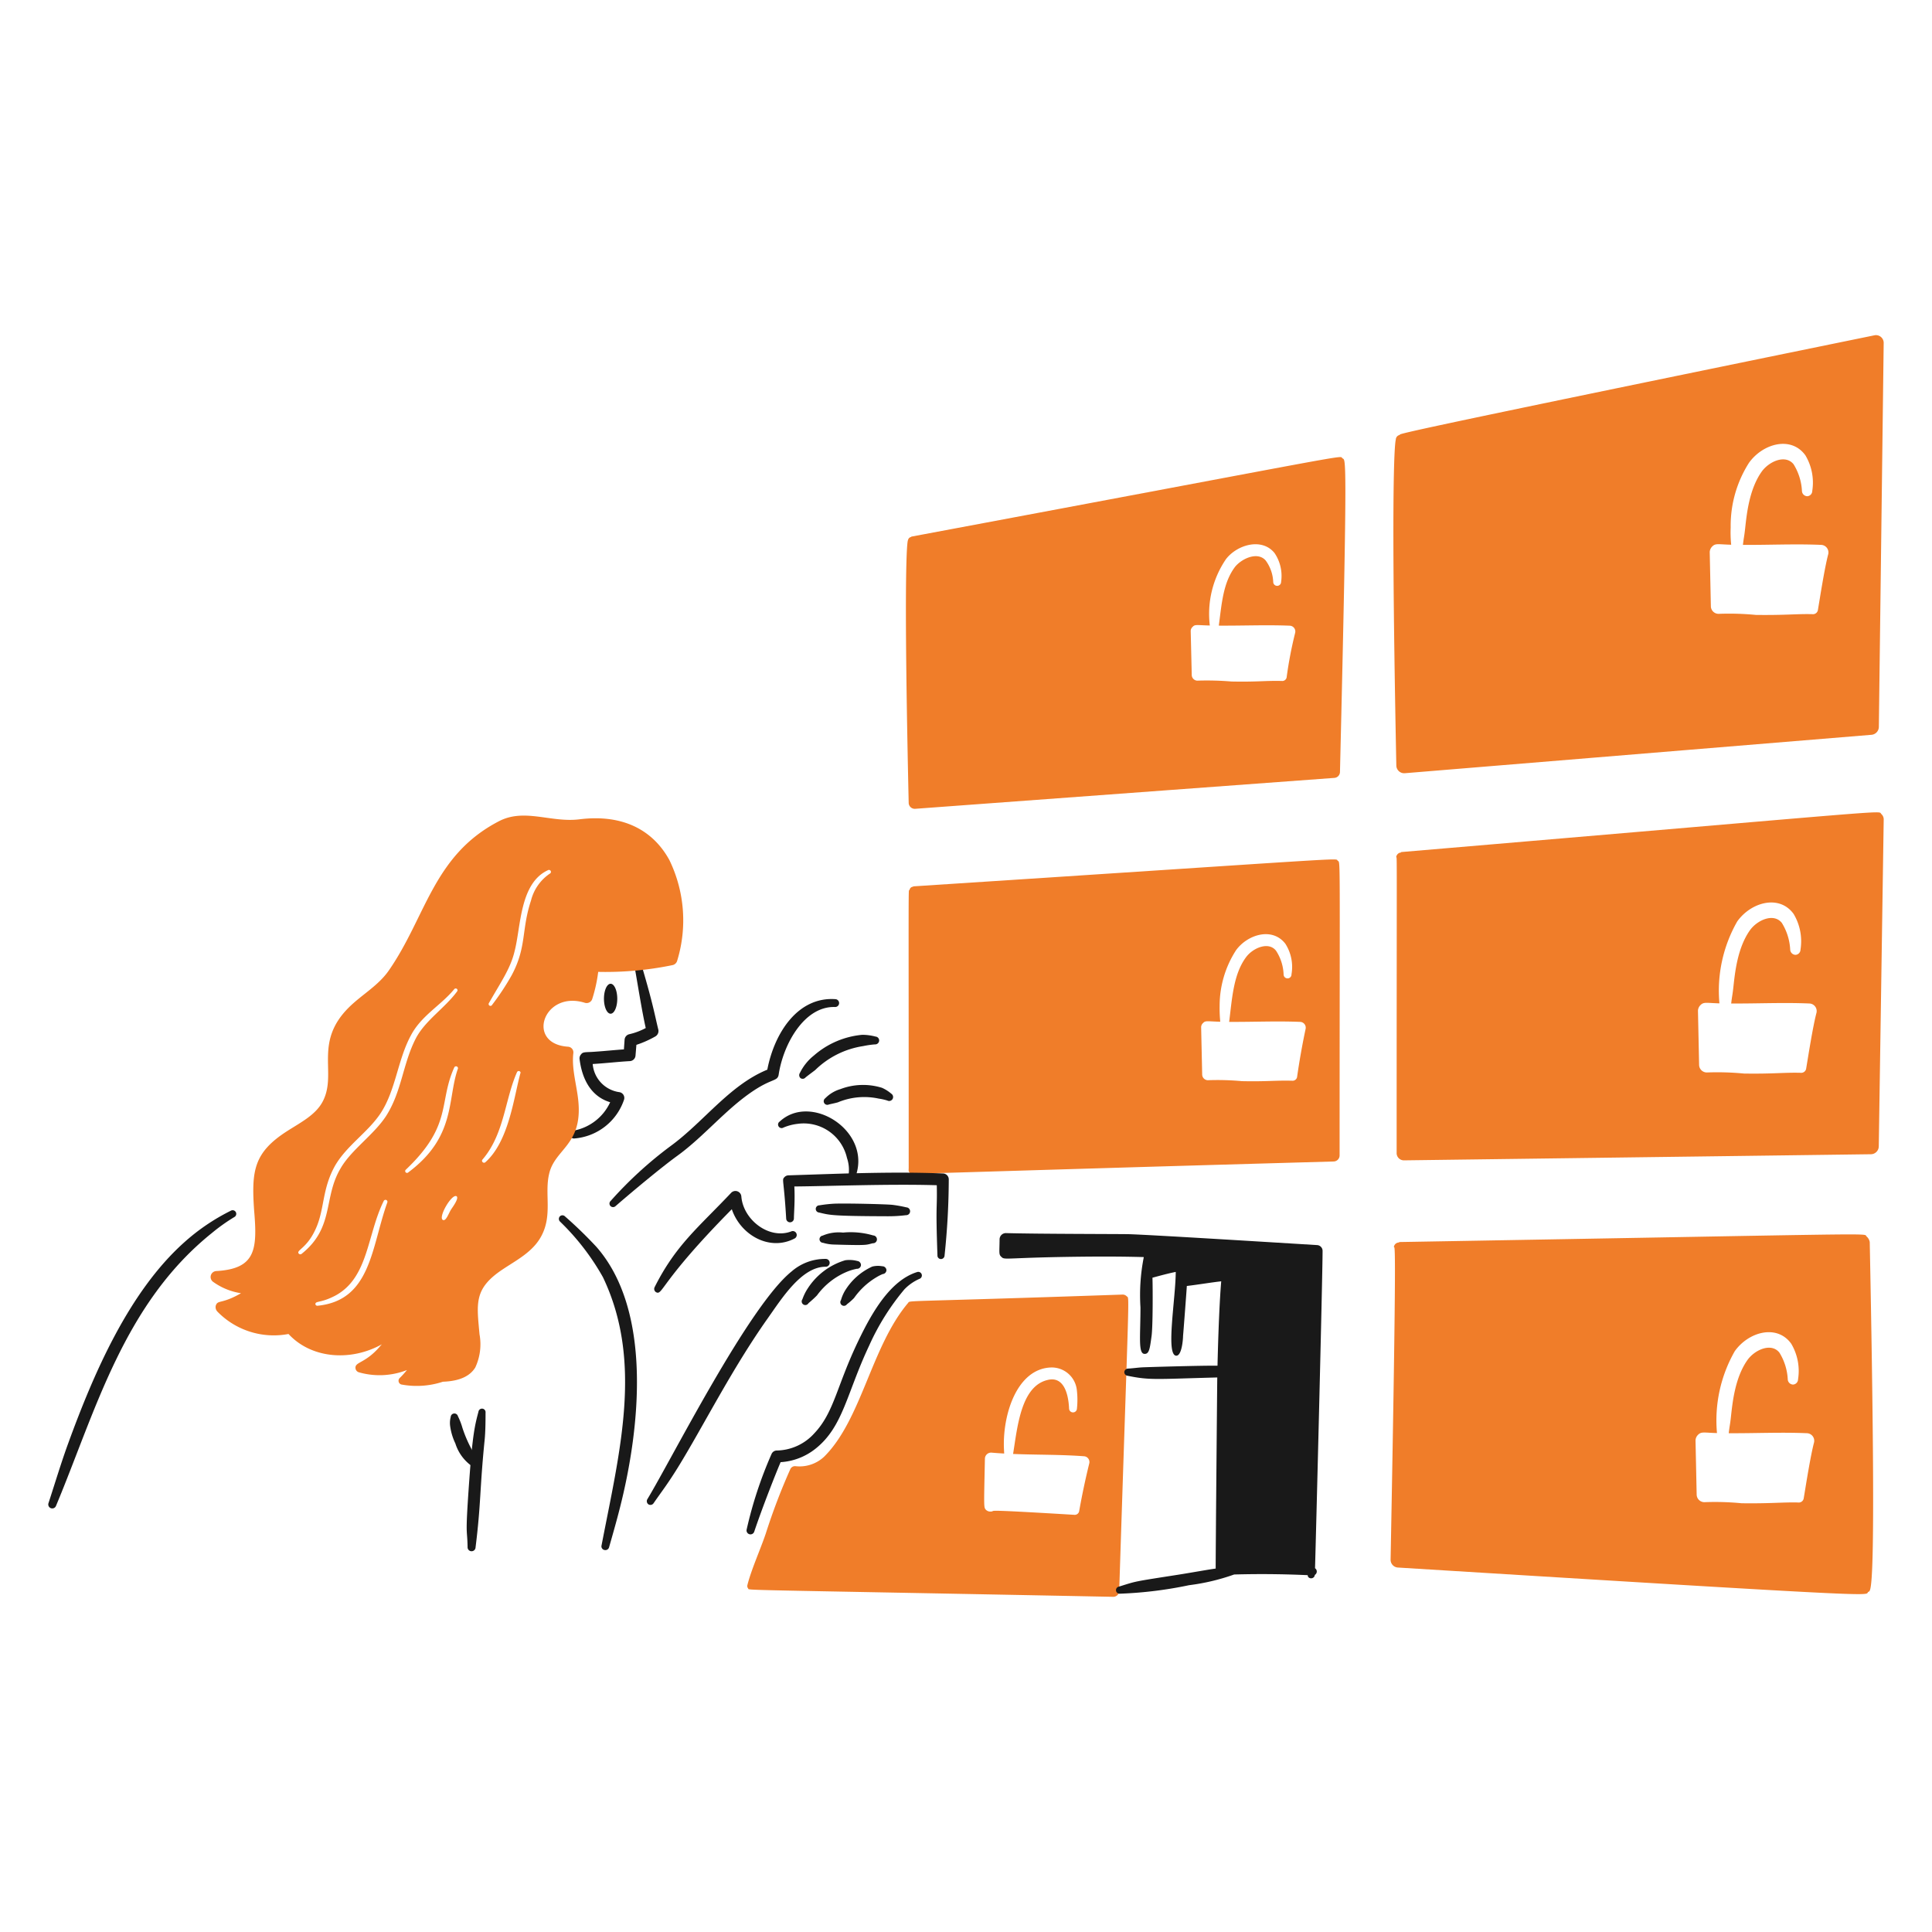 <?xml version="1.0" encoding="UTF-8"?> <svg xmlns="http://www.w3.org/2000/svg" viewBox="0 0 400 400" height="400" width="400"><path d="M276.954 178.2c-0.612 -0.572 5.086 -0.73 -87.89 5.314v0.07a0.782 0.782 0 0 0 -0.754 0.742c-0.272 0 -0.174 -4.354 -0.174 57.506 0 0.332 -0.076 0.644 0.124 0.872 0.612 0.552 -5 0.39 87.89 -2.232a1.258 1.258 0 0 0 1.2 -1.254c0.006 -64.236 0.198 -60.466 -0.396 -61.018Zm-6.642 34.83a153.356 153.356 0 0 0 -1.772 10 0.942 0.942 0 0 1 -1 0.722c-3.53 -0.096 -5.156 0.2 -10.42 0.088a55.724 55.724 0 0 0 -6.876 -0.2 1.2 1.2 0 0 1 -1.346 -1.23l-0.214 -9.712a1.176 1.176 0 0 1 0.424 -0.914c0.462 -0.52 0.932 -0.308 3.536 -0.244a27.256 27.256 0 0 1 -0.132 -3.266 21.212 21.212 0 0 1 3.4 -11.546c2.354 -3.228 7.474 -4.856 10.2 -1.346a8.896 8.896 0 0 1 1.278 6.34 0.816 0.816 0 0 1 -1.632 0.054 9.614 9.614 0 0 0 -1.558 -4.924c-1.526 -2 -4.82 -0.6 -6.24 1.354 -2.63 3.57 -2.87 8.628 -3.478 13.364 4.934 0.032 9.8 -0.2 14.68 0a1.2 1.2 0 0 1 1.15 1.454Z" fill="#f07d29" stroke-width="2"></path><path d="M133.692 212.846c-0.728 -3.298 -1.282 -6.766 -2.252 -12.4a0.754 0.754 0 0 1 1.47 -0.336c2.312 7.826 2.63 9.966 3.4 13.114a1.298 1.298 0 0 1 -0.6 1.342 21.418 21.418 0 0 1 -3.95 1.758l-0.184 2.228a1.234 1.234 0 0 1 -1.148 1.14c-2.514 0.136 -4.856 0.43 -7.716 0.6a6.414 6.414 0 0 0 5.466 5.818 1.21 1.21 0 0 1 1 1.636 11.842 11.842 0 0 1 -10.244 7.96 0.814 0.814 0 0 1 -0.23 -1.612 10.412 10.412 0 0 0 7.626 -5.888c-4 -1.2 -5.838 -4.838 -6.338 -8.966a1.228 1.228 0 0 1 0.32 -0.956c0.388 -0.552 1.02 -0.4 2.664 -0.524 2.068 -0.134 4.134 -0.358 6.2 -0.496l0.138 -1.984a1.25 1.25 0 0 1 0.964 -1.154 13.67 13.67 0 0 0 3.414 -1.28Z" fill="#191919" stroke-width="2"></path><path d="M125.042 206.778a1.378 3.1 0 1 0 2.756 0 1.378 3.1 0 1 0 -2.756 0Z" fill="#191919" stroke-width="2"></path><path d="M135.3 311.248c1.89 -2.728 2.93 -4 5.098 -7.506 5.2 -8.44 11.144 -20.34 18.6 -30.862 2.882 -4.066 6.978 -10.628 11.942 -10.616a0.81 0.81 0 0 0 0.046 -1.62 10.542 10.542 0 0 0 -7.074 2.58c-8.918 7.152 -24.836 38.852 -29.902 47.2a0.812 0.812 0 0 0 0.23 1.028 0.78 0.78 0 0 0 1.06 -0.204Z" fill="#191919" stroke-width="2"></path><path d="M167.36 269.844c0.2 -0.18 1.23 -1.048 1.8 -1.664a14.692 14.692 0 0 1 6.384 -4.956 10.762 10.762 0 0 1 1.838 -0.532 0.82 0.82 0 0 0 0.872 -0.754 0.852 0.852 0 0 0 -0.78 -0.868 6.252 6.252 0 0 0 -2.482 -0.146 14 14 0 0 0 -7.716 5.768 10.296 10.296 0 0 0 -1.148 2.31 0.75 0.75 0 1 0 1.24 0.842Z" fill="#191919" stroke-width="2"></path><path d="M175.352 270.032a12.786 12.786 0 0 0 1.47 -1.292 15.126 15.126 0 0 1 4.64 -4.302 9.048 9.048 0 0 1 1.286 -0.654 0.842 0.842 0 0 0 0.78 -0.84 0.854 0.854 0 0 0 -0.872 -0.78 4.88 4.88 0 0 0 -2.068 0.068 12.862 12.862 0 0 0 -5.696 5.086 8.4 8.4 0 0 0 -0.78 1.86 0.752 0.752 0 0 0 1.24 0.854Z" fill="#191919" stroke-width="2"></path><path d="M161.618 302.726c-1.052 2.448 -3.834 9.528 -5.466 14.4a0.816 0.816 0 0 1 -1.562 -0.468 84.842 84.842 0 0 1 5.146 -15.618 1.2 1.2 0 0 1 1.056 -0.726 10.688 10.688 0 0 0 7.762 -3.518c4.172 -4.388 4.6 -9.724 9.186 -19.254 2.682 -5.564 6.484 -12.41 12.126 -14.172a0.744 0.744 0 0 1 0.506 1.4 9.788 9.788 0 0 0 -3.122 2.172 49.662 49.662 0 0 0 -7.304 11.662c-4.678 9.914 -5.37 16.8 -11.116 21.346a12.858 12.858 0 0 1 -7.212 2.776Z" fill="#191919" stroke-width="2"></path><path d="M158.862 221.466c1.46 -7.6 6.312 -15.146 14.102 -14.6a0.812 0.812 0 1 1 -0.092 1.622c-6.382 -0.2 -10.748 7.78 -11.668 14.074 -0.318 1.532 -1.668 0.452 -7.21 4.702 -4.746 3.64 -8.916 8.524 -13.734 12.012 -3.4 2.458 -9.716 7.74 -12.816 10.436a0.746 0.746 0 0 1 -1.056 -0.022 0.73 0.73 0 0 1 0.046 -1.052 81.73 81.73 0 0 1 12.4 -11.356c6.858 -4.996 12.18 -12.598 20.028 -15.816Z" fill="#191919" stroke-width="2"></path><path d="M166.764 223.088c0.344 -0.302 1.818 -1.38 2.02 -1.548a18.078 18.078 0 0 1 9.922 -4.956 18.546 18.546 0 0 1 2.434 -0.354 0.82 0.82 0 0 0 0.872 -0.73 0.8 0.8 0 0 0 -0.734 -0.886 10.876 10.876 0 0 0 -2.756 -0.368 17.63 17.63 0 0 0 -10.014 4.29 10.502 10.502 0 0 0 -2.894 3.6 0.822 0.822 0 0 0 0.092 1.048 0.756 0.756 0 0 0 1.058 -0.096Z" fill="#191919" stroke-width="2"></path><path d="M171.586 228.682c0.514 -0.138 1.212 -0.262 1.884 -0.454a14.184 14.184 0 0 1 8.452 -0.776 11.944 11.944 0 0 1 1.79 0.4 0.818 0.818 0 0 0 0.826 -1.41 7.784 7.784 0 0 0 -1.928 -1.222 13.222 13.222 0 0 0 -8.636 0.276 7.266 7.266 0 0 0 -3.124 1.898 0.746 0.746 0 0 0 0.736 1.288Z" fill="#191919" stroke-width="2"></path><path d="M151.512 250.358c-15 15.182 -14.29 17.96 -15.708 17.162a0.8 0.8 0 0 1 -0.276 -1.016c4.366 -8.718 9.066 -12.366 15.848 -19.544a1.226 1.226 0 0 1 2.112 0.786c0.414 4.834 5.768 8.946 10.336 7.2a0.812 0.812 0 0 1 0.688 1.47c-5.18 2.716 -11.18 -0.702 -13 -6.058Z" fill="#191919" stroke-width="2"></path><path d="M138.6 178.088c-3.216 -5.916 -9.278 -9.628 -18.648 -8.456 -5.938 0.736 -11.44 -2.4 -16.766 0.454 -13.512 7.072 -14.95 19.7 -22.69 30.848 -2.2 3.17 -5.65 5.03 -8.314 7.69 -7.2 7.2 -2.45 13.43 -5.238 19.172 -1.4 2.936 -4.536 4.496 -7.532 6.412 -6.854 4.414 -7.37 8.156 -6.8 16.376 0.7 8.144 0.332 12.108 -7.854 12.576a1.232 1.232 0 0 0 -0.6 2.256 13.278 13.278 0 0 0 5.742 2.332c-4.074 2.352 -4.828 1.29 -5.236 2.6a1.338 1.338 0 0 0 0.368 1.226 16.294 16.294 0 0 0 14.698 4.612c4.832 5.214 13.026 5.666 19.338 2.132 -0.138 0.132 -0.23 0.266 -0.368 0.4 -3.05 3.6 -5.254 3.2 -5.1 4.564a0.978 0.978 0 0 0 0.736 0.846 15.544 15.544 0 0 0 9.922 -0.478 19.578 19.578 0 0 1 -1.47 1.622 0.8 0.8 0 0 0 0.458 1.4 17.332 17.332 0 0 0 8.452 -0.6c3.722 -0.132 5.696 -1.308 6.706 -2.952a11.378 11.378 0 0 0 0.874 -6.872c-0.574 -6.418 -1.212 -9.454 4.822 -13.454 2.878 -1.926 6.27 -3.624 8 -6.922 2.316 -4.356 0.6 -8.754 1.6 -12.874 1.17 -5.088 6.8 -5.902 6.064 -14.722 -0.276 -3.4 -1.46 -6.886 -1.058 -10.248a1.18 1.18 0 0 0 -1.102 -1.318c-8.88 -0.6 -5.064 -11.772 3.492 -9.09a1.22 1.22 0 0 0 1.516 -0.776 30.906 30.906 0 0 0 1.24 -5.628 68.476 68.476 0 0 0 15.388 -1.4 1.266 1.266 0 0 0 0.964 -0.91 28.572 28.572 0 0 0 -1.604 -20.818ZM80.18 248.98c-3.31 9.26 -3.356 20.244 -14.424 21.36a0.412 0.412 0 0 1 -0.458 -0.318c0 -0.758 1.132 -0.162 4.27 -1.856 6.746 -3.766 6.428 -12.55 9.876 -19.512a0.4 0.4 0 1 1 0.736 0.326Zm-0.276 -17.872c-2.6 3.93 -7.24 7 -9.416 10.836 -3.6 6.08 -1.2 12.178 -8.04 17.652a0.438 0.438 0 0 1 -0.6 -0.056c-0.584 -0.718 1.67 -1.042 3.492 -5.062 1.898 -4.09 1.28 -8.256 4.042 -13.154 2.438 -4.2 6.86 -6.928 9.462 -10.904 3.096 -4.77 3.484 -10.944 6.2 -16 2.182 -4.174 6.174 -6.2 9 -9.62a0.4 0.4 0 0 1 0.55 -0.064 0.384 0.384 0 0 1 0.046 0.524c-2.53 3.452 -6.6 6 -8.544 9.724 -2.718 5.26 -2.896 11.004 -6.192 16.124ZM93.4 250.4c-0.514 0.8 -1.02 2.4 -1.654 2.2 -1.2 -0.388 1.826 -5.6 2.8 -4.916 0.492 0.444 -0.768 2.14 -1.146 2.716Zm1.378 -29.074c-2.2 6.344 -0.37 14.034 -10.242 21.4a0.378 0.378 0 1 1 -0.506 -0.56c9.71 -9.236 6.71 -13.828 10.014 -21.152a0.4 0.4 0 1 1 0.742 0.316Zm12.954 0.908c-1.38 5.132 -2.388 14.028 -7.212 18.37 -0.44 0.4 -0.974 -0.222 -0.6 -0.562 4.51 -5.292 4.6 -12.4 7.118 -18.056 0.23 -0.484 0.898 -0.162 0.702 0.252Zm6.108 -41.362a9.516 9.516 0 0 0 -3.904 5.586c-2.026 6.142 -0.852 9.576 -4 15.46a51.492 51.492 0 0 1 -4.042 6.118 0.382 0.382 0 1 1 -0.644 -0.4c2.416 -4.27 4.446 -7.094 5.282 -10.666 1.342 -5.068 1.028 -14.114 6.936 -16.816a0.4 0.4 0 1 1 0.38 0.722Z" fill="#f07d29" stroke-width="2"></path><path d="M47.8 250.662a43.064 43.064 0 0 0 -9.74 6.628c-11.436 10.268 -18.694 27.152 -23.93 41.51 -1.44 3.948 -2.54 7.638 -4.088 12.4a0.828 0.828 0 0 0 1.562 0.552c8.2 -19.614 14 -41.824 32.29 -56.488a37.718 37.718 0 0 1 4.64 -3.298 0.746 0.746 0 0 0 -0.734 -1.304Z" fill="#191919" stroke-width="2"></path><path d="M93.316 293.356a4.954 4.954 0 0 0 -0.138 1.722 12 12 0 0 0 1.102 3.776 9.034 9.034 0 0 0 3.17 4.506 0.818 0.818 0 0 0 1.286 -1c-0.23 -0.468 -0.366 -0.946 -0.6 -1.424a27.22 27.22 0 0 1 -2.4 -5.324 13.68 13.68 0 0 0 -0.918 -2.378 0.762 0.762 0 0 0 -1.502 0.122Z" fill="#191919" stroke-width="2"></path><path d="M99.058 292.286c-0.724 2.728 -1.21 4.624 -1.884 13.96 -0.908 12.616 -0.436 9.782 -0.366 14.064a0.826 0.826 0 0 0 1.652 0.064c1.146 -9.226 0.836 -11.886 1.884 -22.292 0.156 -1.558 0.184 -3.628 0.184 -5.6a0.74 0.74 0 0 0 -1.47 -0.196Z" fill="#191919" stroke-width="2"></path><path d="M115.916 252.884a50.05 50.05 0 0 1 8.91 11.534c8.4 17.54 3.4 36.346 -0.276 55.516a0.772 0.772 0 0 0 0.6 0.978 0.8 0.8 0 0 0 0.964 -0.6c0.736 -2.6 1.51 -5.27 2.2 -8 4.312 -16.894 6.698 -41 -4.822 -54.15a88.4 88.4 0 0 0 -6.522 -6.326 0.746 0.746 0 0 0 -1.056 0 0.774 0.774 0 0 0 0.002 1.048Z" fill="#191919" stroke-width="2"></path><path d="M195.242 242.954c-6.074 -0.242 -11.786 -0.19 -17.89 -0.05 2.58 -9.04 -9.566 -16.6 -15.918 -10.702a0.734 0.734 0 1 0 0.782 1.244 10.752 10.752 0 0 1 2.94 -0.768 9.176 9.176 0 0 1 10.2 7.066 7.652 7.652 0 0 1 0.374 3.2c-2.248 0.056 -10.57 0.336 -12.5 0.4a1.14 1.14 0 0 0 -0.826 0.382c-0.574 0.6 -0.124 0.28 0.366 8.548a0.8 0.8 0 1 0 1.6 -0.018c0.024 -1.384 0.238 -3.758 0.092 -6.61 7.102 -0.054 19.6 -0.554 29.49 -0.258 0.11 5.38 -0.262 3.278 0.138 14.52a0.72 0.72 0 0 0 0.688 0.766 0.752 0.752 0 0 0 0.782 -0.726 152.704 152.704 0 0 0 0.872 -15.758 1.222 1.222 0 0 0 -1.19 -1.236Z" fill="#191919" stroke-width="2"></path><path d="M169.564 251.038c2.238 0.516 2.43 0.74 14.24 0.776a29.742 29.742 0 0 0 3.766 -0.224 0.81 0.81 0 0 0 0.092 -1.618 27.452 27.452 0 0 0 -2.894 -0.522c-1.37 -0.138 -8.944 -0.33 -11.896 -0.248a27.316 27.316 0 0 0 -3.216 0.348 0.746 0.746 0 0 0 -0.092 1.488Z" fill="#191919" stroke-width="2"></path><path d="M170.4 257.308a8.518 8.518 0 0 0 2.158 0.358c7.466 0.222 6.634 0.068 8.176 -0.266a0.8 0.8 0 0 0 0.828 -0.8 0.82 0.82 0 0 0 -0.782 -0.818 16.53 16.53 0 0 0 -6.246 -0.588 8.412 8.412 0 0 0 -4.226 0.634 0.744 0.744 0 0 0 0.092 1.48Z" fill="#191919" stroke-width="2"></path><path d="M277.926 94.872c-0.764 -0.586 5.18 -1.438 -89.268 16.234l0 0.068a0.8 0.8 0 0 0 -0.672 0.736c0.22 0 -1.164 -4.486 0.148 54.354a1.262 1.262 0 0 0 1.352 1.19l86.788 -6.4a1.244 1.244 0 0 0 1.152 -1.228c1.644 -68.426 1.174 -64.332 0.5 -64.954Zm-9.774 36.142a83.716 83.716 0 0 0 -1.772 9.256 0.914 0.914 0 0 1 -1 0.714c-3.6 -0.08 -4.872 0.222 -10.42 0.116a61.318 61.318 0 0 0 -6.878 -0.186 1.2 1.2 0 0 1 -1.346 -1.224l-0.212 -9.02a1.17 1.17 0 0 1 0.424 -0.912c0.464 -0.526 0.964 -0.308 3.53 -0.254a20.166 20.166 0 0 1 3.348 -13.744c2.312 -3 7.462 -4.506 10.066 -1.242a8.446 8.446 0 0 1 1.346 5.966 0.816 0.816 0 0 1 -1.63 0.052 8.026 8.026 0 0 0 -1.56 -4.488c-1.572 -1.838 -4.742 -0.57 -6.308 1.262 -2.528 3.326 -2.788 7.68 -3.4 12.22 4.93 0.034 9.8 -0.182 14.668 0.012a1.2 1.2 0 0 1 1.144 1.472Z" fill="#f07d29" stroke-width="2"></path><path d="M388.022 69.434c-103.38 21.164 -98.188 20.4 -98.18 20.612a1 1 0 0 0 -0.856 0.982c0.2 -0.01 -1.296 -3.286 0.108 67.46a1.63 1.63 0 0 0 1.734 1.6l96.612 -7.954a1.664 1.664 0 0 0 1.556 -1.636l1 -79.42a1.6 1.6 0 0 0 -1.974 -1.644Zm-9.5 45.282c-0.772 2.914 -1.744 9.22 -2.13 11.498a1.042 1.042 0 0 1 -1.184 0.94c-3.278 -0.08 -5.5 0.24 -11.68 0.158a57.586 57.586 0 0 0 -7.576 -0.228 1.6 1.6 0 0 1 -1.736 -1.6l-0.236 -11.186a1.728 1.728 0 0 1 0.552 -1.188c0.676 -0.66 1.216 -0.4 3.892 -0.328a24.372 24.372 0 0 1 -0.104 -3.58 24.226 24.226 0 0 1 3.788 -13.38c2.858 -4 8.728 -5.64 11.68 -1.55a11.052 11.052 0 0 1 1.42 7.382 1.096 1.096 0 0 1 -1.026 1.084 1.136 1.136 0 0 1 -1.104 -1.02 11.614 11.614 0 0 0 -1.738 -5.6c-1.718 -2.13 -5.148 -0.542 -6.628 1.566 -2.56 3.648 -3.07 8.72 -3.4 11.726 -0.184 1.708 -0.282 1.864 -0.456 3.4 5.432 0.036 10.8 -0.232 16.16 0a1.57 1.57 0 0 1 1.506 1.906Z" fill="#f07d29" stroke-width="2"></path><path d="M389.5 168.528c-0.824 -0.752 5.728 -1.04 -99.41 7.884v0.088a1.086 1.086 0 0 0 -1.024 1c0.2 0.01 0.094 -2.908 0.094 61.138a1.506 1.506 0 0 0 1.554 1.6l96.652 -1.266a1.648 1.648 0 0 0 1.614 -1.638l1.02 -67.586a1.494 1.494 0 0 0 -0.5 -1.22Zm-13.412 41.144c-0.774 2.918 -1.738 9.188 -2.13 11.496a1.044 1.044 0 0 1 -1.184 0.942c-3.504 -0.086 -5.42 0.244 -11.678 0.158a58.416 58.416 0 0 0 -7.578 -0.23 1.6 1.6 0 0 1 -1.736 -1.6l-0.236 -11.188a1.728 1.728 0 0 1 0.552 -1.186c0.678 -0.662 1.238 -0.4 3.892 -0.328a28.904 28.904 0 0 1 3.684 -16.96c2.864 -4.018 8.732 -5.632 11.68 -1.55a11.038 11.038 0 0 1 1.42 7.382 1.098 1.098 0 0 1 -1.026 1.084 1.138 1.138 0 0 1 -1.104 -1.022 11.586 11.586 0 0 0 -1.738 -5.6c-1.716 -2.13 -5.146 -0.546 -6.628 1.566 -2.56 3.648 -3.068 8.702 -3.4 11.726 -0.174 1.626 -0.264 1.768 -0.456 3.4 5.43 0.036 10.8 -0.232 16.16 0a1.57 1.57 0 0 1 1.506 1.91Z" fill="#f07d29" stroke-width="2"></path><path d="M387.11 257.146a2 2 0 0 0 -0.674 -1.166c-0.674 -0.716 5.384 -0.586 -96.768 1.172l0 0.098a1.052 1.052 0 0 0 -1.08 0.984c0.2 0 0.6 -3.09 -0.68 64.694a1.612 1.612 0 0 0 1.518 1.614c102.69 6.348 96.582 5.824 97.352 5.066 0.516 -0.506 1.848 3.89 0.332 -72.462Zm-11.528 41.49c-0.772 2.914 -1.74 9.2 -2.13 11.496a1.042 1.042 0 0 1 -1.184 0.942c-3.136 -0.082 -5.6 0.238 -11.68 0.158a57.6 57.6 0 0 0 -7.576 -0.228 1.6 1.6 0 0 1 -1.736 -1.6l-0.236 -11.188a1.728 1.728 0 0 1 0.552 -1.186c0.68 -0.662 1.244 -0.4 3.892 -0.328a28.904 28.904 0 0 1 3.684 -16.96c2.864 -4.016 8.732 -5.636 11.68 -1.55a11.052 11.052 0 0 1 1.42 7.382 1.096 1.096 0 0 1 -1.026 1.084 1.136 1.136 0 0 1 -1.104 -1.022 11.616 11.616 0 0 0 -1.738 -5.6c-1.716 -2.128 -5.146 -0.542 -6.628 1.568 -2.56 3.648 -3.07 8.72 -3.4 11.726 -0.18 1.686 -0.272 1.8 -0.456 3.4 5.432 0.036 10.8 -0.232 16.162 0a1.57 1.57 0 0 1 1.504 1.906Z" fill="#f07d29" stroke-width="2"></path><path d="M233.29 268.4a1.148 1.148 0 0 0 -0.918 -0.37c-46.784 1.616 -43.832 1.128 -44.38 1.752 -7.634 9.05 -9.6 24.142 -17.4 31.846a7.442 7.442 0 0 1 -5.92 1.926 1.06 1.06 0 0 0 -1.04 0.61 128.328 128.328 0 0 0 -5.094 13.364c-1.126 3.33 -3.016 7.496 -3.8 10.66a0.724 0.724 0 0 0 0.156 0.668c0.314 0.44 -4.548 0.176 75.586 1.748a1.222 1.222 0 0 0 1.238 -1.2c2.068 -64.176 2.146 -60.47 1.572 -61.004Zm-7.774 34.6a153.864 153.864 0 0 0 -2.098 9.938 0.94 0.94 0 0 1 -1.016 0.688c-20.486 -1.234 -15.818 -0.768 -17.284 -0.672a1.35 1.35 0 0 1 -0.98 -0.35c-0.474 -0.552 -0.438 -0.27 -0.222 -10.638a1.28 1.28 0 0 1 1.388 -1.212c0.876 0.076 1.754 0.136 2.6 0.184l-0.036 -0.76c-0.376 -7.06 2.574 -16.772 9.706 -17.056a5.232 5.232 0 0 1 5.378 4.704 17.08 17.08 0 0 1 0.02 3.78 0.816 0.816 0 0 1 -1.632 0c-0.154 -3.238 -1.186 -6.688 -4.418 -5.904 -5.542 1.272 -6.274 9.732 -7.172 15.324 4.93 0.2 9.8 0.11 14.672 0.474a1.2 1.2 0 0 1 1.094 1.5Z" fill="#f07d29" stroke-width="2"></path><path d="M272.684 257.782c-7.716 -0.47 -33.576 -2.076 -38.768 -2.252 -1.698 -0.054 -18.832 -0.04 -25.63 -0.23a1.302 1.302 0 0 0 -1.332 1.264c-0.024 2.788 -0.2 3.162 0.368 3.652 0.746 0.774 0.728 0.088 18.74 -0.05 3.582 -0.024 7.166 0 10.75 0.1a40.346 40.346 0 0 0 -0.69 10.418c0 5.896 -0.498 9.49 0.78 9.618 1.044 0.106 1.164 -1.136 1.516 -3.67 0.282 -2.024 0.256 -10.056 0.186 -12.096 1.6 -0.434 3.246 -0.884 4.82 -1.2 -0.026 5.616 -2.104 17.224 0.092 17.35 1.18 0.058 1.424 -3.472 1.424 -4.12 0.076 -0.722 0.784 -10.116 0.78 -10.316 2.344 -0.282 5.15 -0.75 7.12 -0.966 -0.33 3.892 -0.6 10.26 -0.768 17.474 -2.72 -0.064 -14.922 0.296 -15.62 0.34 -0.966 0.058 -1.884 0.2 -2.848 0.25a0.8 0.8 0 0 0 -0.828 0.692 0.762 0.762 0 0 0 0.69 0.8c4.614 0.944 5.626 0.692 18.556 0.348 -0.02 1.034 -0.33 35.414 -0.33 39.566 -1.358 0.176 -5.338 0.896 -7.8 1.28 -9.502 1.484 -8.456 1.288 -12.218 2.456a0.742 0.742 0 0 0 0.23 1.466 84.28 84.28 0 0 0 14.286 -1.76 43.924 43.924 0 0 0 9.33 -2.214c5.13 -0.142 10.132 -0.094 15.228 0.14 0 0.84 1.362 0.908 1.472 -0.05a0.822 0.822 0 0 0 0.044 -1.388c0.138 -4.296 1.562 -60.466 1.562 -65.666a1.2 1.2 0 0 0 -1.142 -1.236Z" fill="#191919" stroke-width="2"></path></svg> 